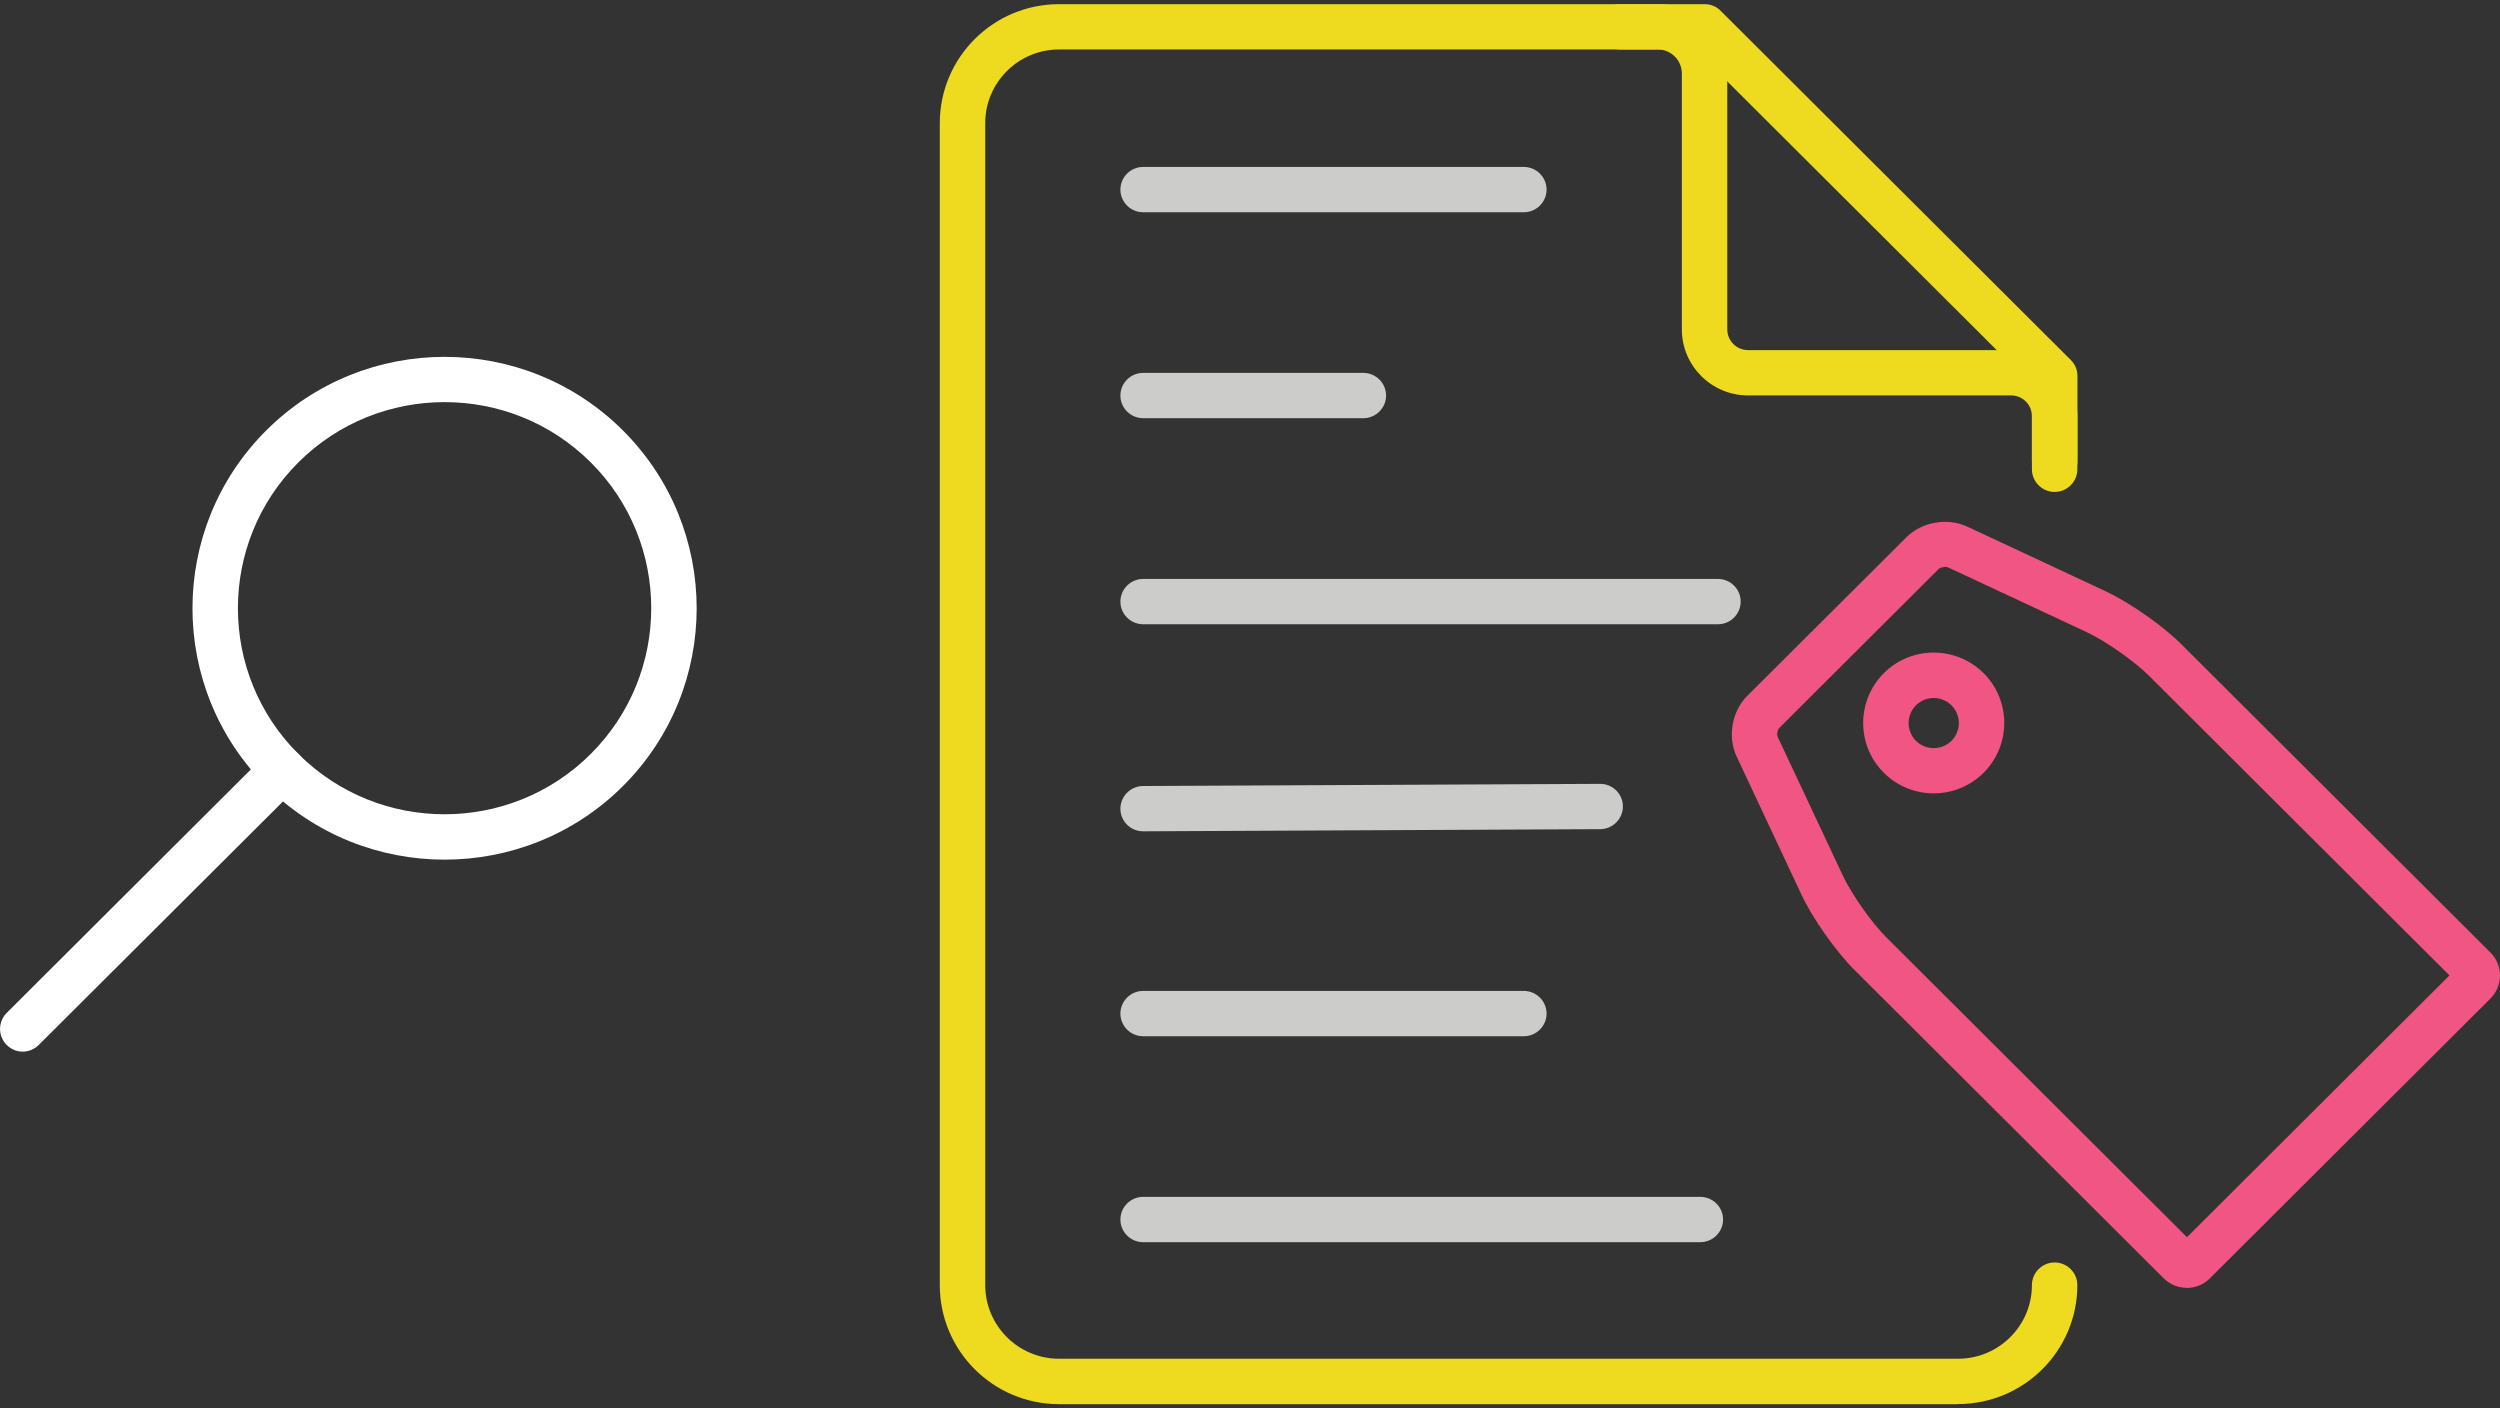<svg width="300" height="169" viewBox="0 0 300 169" fill="none" xmlns="http://www.w3.org/2000/svg">
<rect x="0" y="0" width="300" height="169" fill="#333333" stroke="none"/>
<g clip-path="url(#clip0_160_225)">
<path d="M53.348 103.157C45.593 103.157 37.851 100.221 31.949 94.335C20.145 82.563 20.145 63.424 31.949 51.652C43.753 39.88 62.944 39.88 74.748 51.652C86.551 63.424 86.551 82.563 74.748 94.335C68.846 100.221 61.09 103.157 53.348 103.157ZM53.348 48.254C46.997 48.254 40.645 50.66 35.806 55.485C26.129 65.137 26.129 80.837 35.806 90.475C45.484 100.126 61.213 100.126 70.89 90.475C80.568 80.823 80.568 65.123 70.89 55.485C66.052 50.66 59.7 48.254 53.348 48.254Z" fill="white"/>
<path d="M2.726 126.198C2.031 126.198 1.336 125.926 0.804 125.396C-0.259 124.336 -0.259 122.61 0.804 121.549L31.963 90.475C33.026 89.415 34.757 89.415 35.82 90.475C36.883 91.535 36.883 93.261 35.82 94.322L4.648 125.396C4.116 125.926 3.421 126.198 2.726 126.198Z" fill="white"/>
<path d="M182.862 25.471H137.174C135.674 25.471 134.448 24.247 134.448 22.752C134.448 21.257 135.674 20.033 137.174 20.033H182.862C184.361 20.033 185.588 21.257 185.588 22.752C185.588 24.247 184.361 25.471 182.862 25.471Z" fill="#CCCCCB"/>
<path d="M163.603 50.183H137.174C135.674 50.183 134.448 48.96 134.448 47.465C134.448 45.969 135.674 44.746 137.174 44.746H163.603C165.102 44.746 166.329 45.969 166.329 47.465C166.329 48.96 165.102 50.183 163.603 50.183Z" fill="#CCCCCB"/>
<path d="M206.156 74.91H137.174C135.674 74.91 134.448 73.687 134.448 72.191C134.448 70.696 135.674 69.473 137.174 69.473H206.156C207.655 69.473 208.882 70.696 208.882 72.191C208.882 73.687 207.655 74.91 206.156 74.91Z" fill="#CCCCCB"/>
<path d="M182.862 124.348H137.174C135.674 124.348 134.448 123.125 134.448 121.63C134.448 120.135 135.674 118.911 137.174 118.911H182.862C184.361 118.911 185.588 120.135 185.588 121.63C185.588 123.125 184.361 124.348 182.862 124.348Z" fill="#CCCCCB"/>
<path d="M204.043 149.061H137.174C135.674 149.061 134.448 147.838 134.448 146.343C134.448 144.847 135.674 143.624 137.174 143.624H204.043C205.543 143.624 206.769 144.847 206.769 146.343C206.769 147.838 205.543 149.061 204.043 149.061Z" fill="#CCCCCB"/>
<path d="M137.174 99.758C135.674 99.758 134.448 98.548 134.448 97.053C134.448 95.558 135.661 94.334 137.16 94.321L192.022 94.062C193.521 94.062 194.748 95.272 194.748 96.768C194.748 98.263 193.535 99.486 192.035 99.5L137.174 99.758Z" fill="#CCCCCB"/>
<path d="M234.97 168.5H127.088C119.196 168.5 112.776 162.098 112.776 154.227V14.773C112.776 6.902 119.196 0.5 127.088 0.5H198.932C203.539 0.5 207.274 4.238 207.274 8.819V39.526C207.274 40.899 208.392 42.014 209.768 42.014H241.336C245.711 42.014 249.282 45.575 249.282 49.939V56.314C249.282 57.809 248.055 59.033 246.556 59.033C245.057 59.033 243.83 57.809 243.83 56.314V49.939C243.83 48.566 242.712 47.451 241.336 47.451H209.768C205.393 47.451 201.822 43.904 201.822 39.526V8.819C201.822 7.229 200.527 5.937 198.932 5.937H127.088C122.194 5.937 118.228 9.907 118.228 14.773V154.213C118.228 159.093 122.208 163.049 127.088 163.049H234.97C239.864 163.049 243.83 159.08 243.83 154.213C243.83 152.718 245.057 151.495 246.556 151.495C248.055 151.495 249.282 152.718 249.282 154.213C249.282 162.084 242.862 168.486 234.97 168.486V168.5Z" fill="#EEDB20"/>
<path d="M246.556 58.054C245.057 58.054 243.83 56.831 243.83 55.336V46.228L203.43 5.937H194.394C192.894 5.937 191.667 4.714 191.667 3.219C191.667 1.723 192.894 0.5 194.394 0.5H204.562C205.284 0.5 205.979 0.785 206.483 1.302L248.492 43.197C249.01 43.713 249.296 44.393 249.296 45.113V55.349C249.296 56.844 248.069 58.068 246.57 58.068L246.556 58.054Z" fill="#EEDB20"/>
<path d="M262.408 154.539C261.358 154.539 260.377 154.132 259.641 153.397L222.499 116.356C220.277 114.14 217.496 110.184 216.174 107.357L208.391 90.773C207.287 88.408 207.819 85.349 209.673 83.501L228.769 64.47C230.622 62.621 233.689 62.091 236.061 63.192L252.689 70.954C255.525 72.286 259.491 75.046 261.713 77.261L298.855 114.303C299.591 115.037 300 116.016 300 117.062C300 118.109 299.591 119.088 298.841 119.836L265.175 153.411C264.439 154.145 263.457 154.553 262.408 154.553V154.539ZM233.389 68.045C233.103 68.045 232.776 68.14 232.612 68.303L213.53 87.334C213.285 87.579 213.189 88.15 213.339 88.462L221.122 105.032C222.185 107.302 224.584 110.714 226.37 112.495L262.435 148.463L293.934 117.049L257.869 81.081C256.097 79.314 252.662 76.921 250.386 75.847L233.757 68.086C233.662 68.045 233.539 68.018 233.403 68.018L233.389 68.045Z" fill="#F05583"/>
<path d="M232.04 95.204C229.872 95.204 227.705 94.375 226.056 92.73C222.757 89.441 222.757 84.085 226.056 80.782C229.354 77.479 234.738 77.492 238.037 80.782C241.335 84.071 241.335 89.427 238.037 92.73C236.388 94.375 234.22 95.204 232.053 95.204H232.04ZM232.04 83.759C231.263 83.759 230.499 84.058 229.913 84.642C228.741 85.811 228.741 87.728 229.913 88.897C231.085 90.066 233.007 90.066 234.179 88.897C235.352 87.728 235.352 85.811 234.179 84.642C233.593 84.058 232.816 83.759 232.04 83.759Z" fill="#F05583"/>
</g>
<defs>
<clipPath id="clip0_160_225">
<rect width="300" height="168" fill="white" transform="translate(0 0.5)"/>
</clipPath>
</defs>
</svg>
